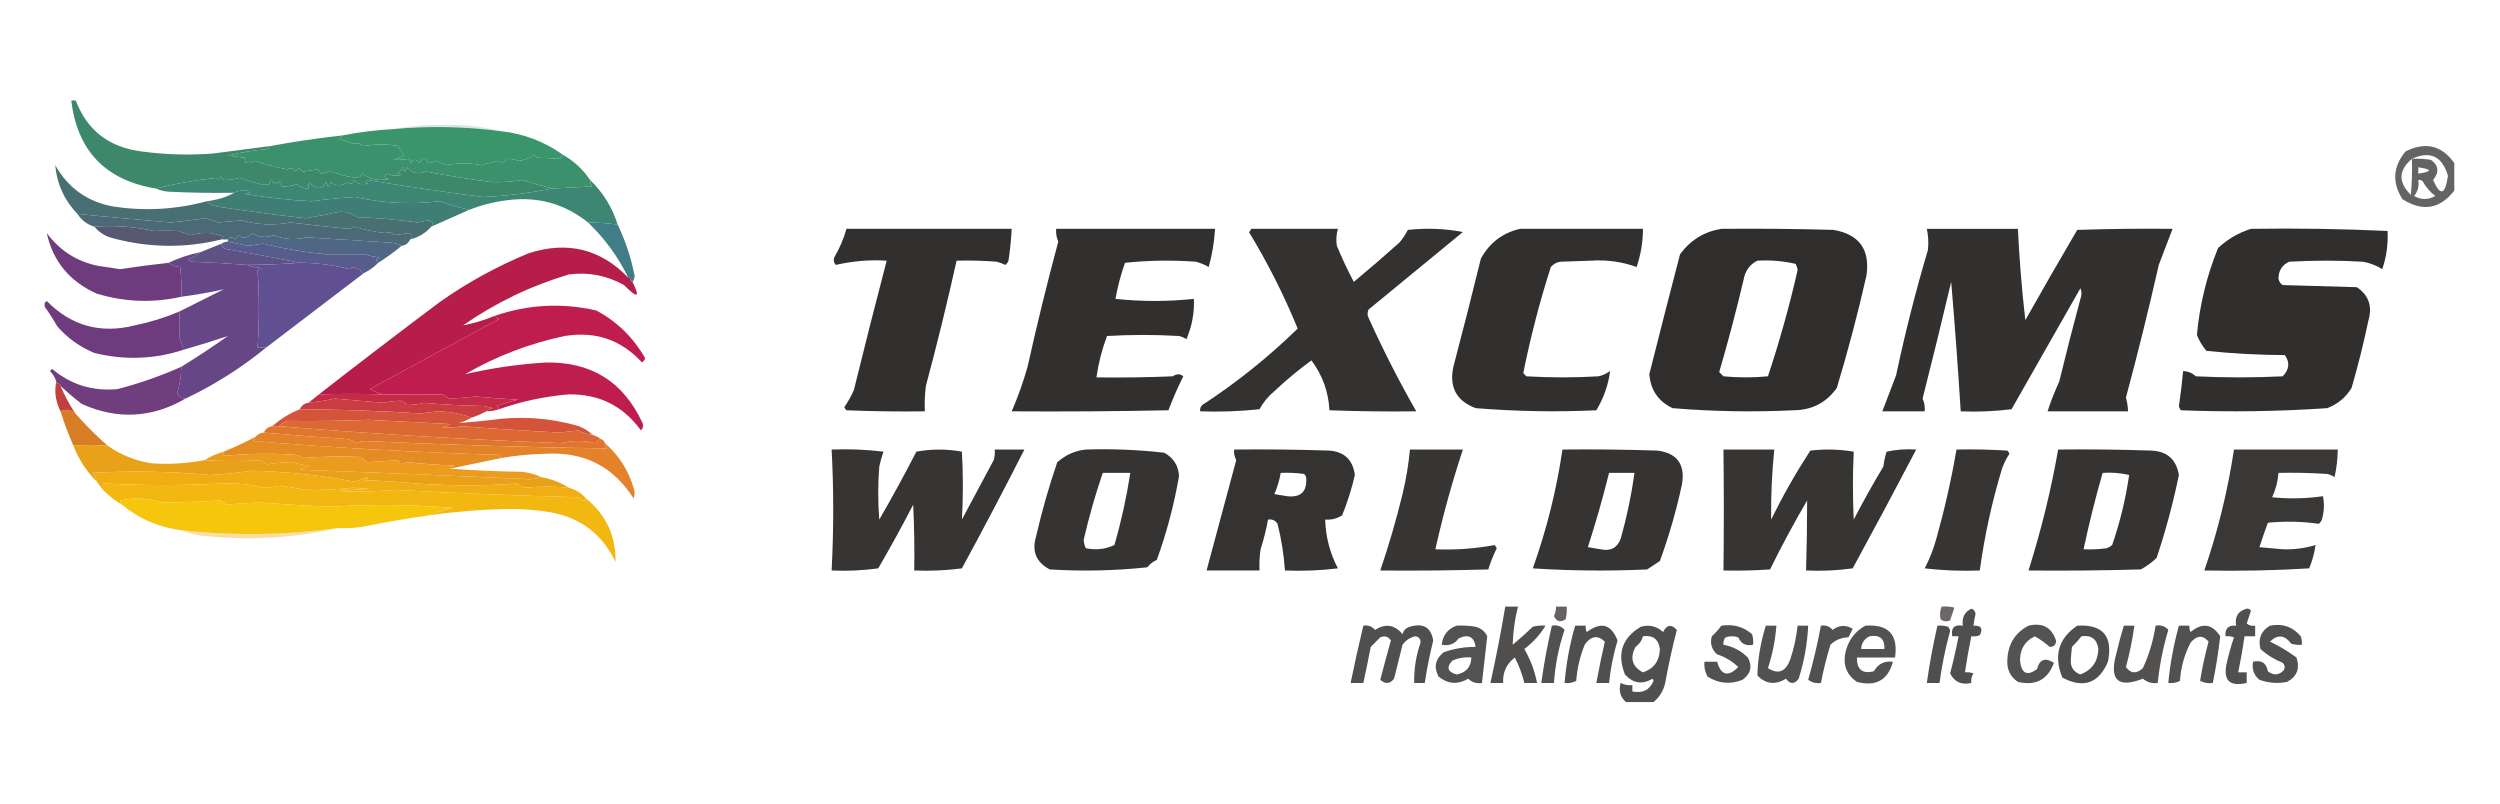<svg width="224" height="72" viewBox="0 0 224 72" fill="none" xmlns="http://www.w3.org/2000/svg">
<g clip-path="url(#clip0_971_513)">
<path opacity="0.188" fill-rule="evenodd" clip-rule="evenodd" d="M44.903 11.757C41.684 11.331 38.458 11.268 35.223 11.567C36.669 11.297 38.156 11.17 39.684 11.187C41.477 11.138 43.216 11.328 44.903 11.757Z" fill="#417972"/>
<path opacity="0.999" fill-rule="evenodd" clip-rule="evenodd" d="M6.373 8.905C6.499 8.905 6.626 8.905 6.752 8.905C7.752 11.63 9.713 13.182 12.636 13.563C14.778 13.858 16.929 13.921 19.09 13.754C20.798 13.523 22.507 13.301 24.214 13.088C24.135 13.225 24.009 13.32 23.835 13.373C22.674 13.471 21.535 13.661 20.418 13.944C20.924 14.007 21.43 14.07 21.937 14.134C21.76 14.44 21.886 14.598 22.316 14.609C22.495 14.589 22.653 14.525 22.791 14.419C23.753 14.723 24.734 14.976 25.733 15.18C26.01 14.995 26.263 15.058 26.492 15.37C26.623 15.27 26.718 15.143 26.777 14.989C26.85 15.166 26.977 15.293 27.156 15.37C27.597 15.311 28.04 15.247 28.485 15.18C28.559 15.356 28.685 15.483 28.865 15.56C29.112 15.472 29.365 15.409 29.624 15.37C30.378 15.655 31.169 15.846 31.997 15.94C32.214 15.88 32.373 15.753 32.471 15.56C33.169 16.08 33.96 16.239 34.844 16.035C34.383 15.949 34.351 15.791 34.749 15.56C35.14 15.767 35.552 15.799 35.982 15.655C35.856 15.591 35.729 15.528 35.603 15.465C35.824 15.37 35.982 15.211 36.077 14.989C36.204 15.496 36.33 15.496 36.457 14.989C36.935 15.529 37.505 15.656 38.165 15.37C40.089 15.738 42.05 16.055 44.049 16.32C44.949 16.346 45.866 16.283 46.801 16.13C47.695 16.407 48.58 16.661 49.459 16.891C47.449 17.302 45.393 17.555 43.29 17.651C39.85 17.214 36.402 16.707 32.946 16.13C32.718 16.196 32.718 16.291 32.946 16.416C32.459 16.59 32.048 16.495 31.712 16.13C31.597 16.507 31.407 16.57 31.142 16.32C30.598 16.686 30.092 16.686 29.624 16.32C29.497 16.827 29.371 16.827 29.244 16.32C28.782 17.019 28.276 17.019 27.726 16.32C27.634 16.501 27.603 16.691 27.631 16.891C27.236 16.896 26.888 16.769 26.587 16.511C26.125 16.661 25.682 16.725 25.258 16.701C25.19 16.122 25.064 16.058 24.879 16.511C24.752 16.257 24.626 16.257 24.499 16.511C24.372 16.003 24.246 16.003 24.119 16.511C23.866 16.511 23.613 16.511 23.36 16.511C22.738 16.348 22.105 16.158 21.462 15.94C21.009 16.057 20.566 16.121 20.134 16.13C19.954 16.053 19.828 15.926 19.754 15.75C19.694 16.092 19.567 16.156 19.374 15.94C17.482 16.142 15.679 16.458 13.965 16.891C9.422 16.142 6.891 13.48 6.373 8.905Z" fill="#3D876B"/>
<path fill-rule="evenodd" clip-rule="evenodd" d="M44.903 11.757C46.929 11.981 48.764 12.678 50.408 13.849C50.353 14.067 50.194 14.194 49.933 14.229C49.359 14.177 48.758 14.145 48.13 14.134C48.035 14.039 47.94 13.944 47.845 13.849C47.459 14.148 47.016 14.338 46.517 14.419C46.158 14.305 45.81 14.242 45.473 14.229C45.222 14.566 44.938 14.629 44.619 14.419C44.112 14.546 43.606 14.672 43.1 14.799C42.07 14.583 41.026 14.583 39.968 14.799C39.673 14.69 39.388 14.563 39.114 14.419C38.849 14.524 38.596 14.587 38.355 14.609C38.102 14.102 37.849 14.102 37.596 14.609C37.256 14.226 37.003 14.226 36.837 14.609C36.773 14.482 36.71 14.356 36.647 14.229C36.216 14.306 35.742 14.337 35.223 14.324C35.522 14.257 35.839 14.13 36.172 13.944C35.99 13.674 35.832 13.389 35.698 13.088C34.779 12.902 33.703 12.902 32.471 13.088C32.22 12.826 31.967 12.762 31.712 12.898C31.247 12.726 30.773 12.567 30.288 12.422C30.462 12.37 30.589 12.274 30.668 12.137C32.172 11.841 33.69 11.65 35.223 11.567C38.458 11.268 41.685 11.331 44.903 11.757Z" fill="#3A956A"/>
<path fill-rule="evenodd" clip-rule="evenodd" d="M30.668 12.137C30.588 12.274 30.462 12.37 30.288 12.422C30.773 12.567 31.247 12.726 31.712 12.898C31.967 12.762 32.22 12.826 32.471 13.088C33.703 12.902 34.779 12.902 35.698 13.088C35.832 13.389 35.99 13.674 36.172 13.944C35.838 14.13 35.522 14.257 35.223 14.324C35.742 14.337 36.216 14.306 36.647 14.229C36.71 14.356 36.773 14.482 36.837 14.609C37.003 14.226 37.256 14.226 37.596 14.609C37.849 14.102 38.102 14.102 38.355 14.609C38.596 14.587 38.849 14.524 39.114 14.419C39.388 14.563 39.672 14.69 39.968 14.799C41.026 14.583 42.07 14.583 43.1 14.799C43.606 14.672 44.112 14.546 44.619 14.419C44.937 14.629 45.222 14.565 45.473 14.229C45.81 14.242 46.158 14.305 46.517 14.419C47.016 14.338 47.459 14.148 47.845 13.849C47.94 13.944 48.035 14.039 48.13 14.134C48.758 14.145 49.359 14.177 49.933 14.229C50.194 14.194 50.352 14.067 50.408 13.849C51.42 14.42 52.242 15.18 52.875 16.13C52.883 16.336 52.946 16.526 53.065 16.701C51.788 16.781 50.586 16.844 49.459 16.891C48.58 16.661 47.695 16.407 46.801 16.13C45.866 16.283 44.949 16.346 44.049 16.32C42.05 16.055 40.089 15.738 38.165 15.37C37.504 15.656 36.935 15.529 36.457 14.989C36.33 15.496 36.204 15.496 36.077 14.989C35.982 15.211 35.824 15.37 35.603 15.465C35.729 15.528 35.856 15.592 35.982 15.655C35.552 15.799 35.14 15.767 34.749 15.56C34.351 15.791 34.383 15.949 34.843 16.035C33.96 16.239 33.169 16.08 32.471 15.56C32.372 15.753 32.214 15.88 31.996 15.94C31.169 15.846 30.378 15.655 29.624 15.37C29.365 15.409 29.111 15.472 28.865 15.56C28.685 15.483 28.559 15.356 28.485 15.18C28.04 15.247 27.597 15.311 27.156 15.37C26.977 15.293 26.85 15.166 26.777 14.989C26.718 15.143 26.623 15.27 26.492 15.37C26.263 15.058 26.01 14.995 25.733 15.18C24.734 14.976 23.753 14.723 22.791 14.419C22.653 14.525 22.495 14.589 22.316 14.609C21.886 14.598 21.759 14.44 21.937 14.134C21.43 14.07 20.924 14.007 20.418 13.944C21.535 13.661 22.674 13.471 23.835 13.373C24.009 13.32 24.135 13.225 24.214 13.088C26.353 12.689 28.504 12.372 30.668 12.137Z" fill="#3A916B"/>
<path opacity="0.718" fill-rule="evenodd" clip-rule="evenodd" d="M219.905 14.609C219.905 15.433 219.905 16.257 219.905 17.081C218.605 18.74 217.054 18.994 215.255 17.842C214.313 16.347 214.408 14.921 215.539 13.563C217.322 12.674 218.776 13.023 219.905 14.609ZM216.109 14.229C217.741 13.487 218.817 13.994 219.336 15.75C219.094 17.475 218.652 17.602 218.007 16.13C218.571 15.432 218.506 14.83 217.817 14.324C217.251 14.229 216.682 14.198 216.109 14.229ZM216.109 14.229C216.141 15.308 216.109 16.386 216.014 17.461C214.864 16.333 214.894 15.256 216.109 14.229ZM216.678 14.989C217.944 15.18 217.944 15.37 216.678 15.56C216.678 15.37 216.678 15.18 216.678 14.989ZM216.678 16.13C216.819 16.105 216.946 16.137 217.058 16.225C217.352 16.755 217.732 17.199 218.197 17.556C217.576 17.922 216.944 17.922 216.299 17.556C216.638 17.156 216.766 16.681 216.678 16.13Z" fill="#292626"/>
<path opacity="0.998" fill-rule="evenodd" clip-rule="evenodd" d="M49.459 16.891C50.586 16.844 51.788 16.781 53.065 16.701C52.946 16.526 52.883 16.336 52.875 16.13C54.032 17.243 54.855 18.574 55.343 20.123C54.452 20.001 53.566 19.938 52.685 19.933C50.583 18.249 48.179 17.584 45.473 17.937C44.292 18.08 43.153 18.366 42.056 18.792C41.209 18.623 40.323 18.369 39.399 18.032C36.863 18.342 34.332 18.215 31.807 17.651C30.61 17.722 29.313 17.849 27.916 18.032C25.901 17.93 23.908 17.708 21.937 17.366C22.645 17.181 22.582 17.086 21.747 17.081C21.454 17.083 21.201 17.146 20.988 17.271C19.025 17.303 17.064 17.271 15.104 17.176C14.685 17.14 14.305 17.045 13.965 16.891C15.679 16.459 17.482 16.142 19.374 15.94C19.567 16.156 19.694 16.092 19.754 15.75C19.828 15.927 19.954 16.053 20.134 16.13C20.566 16.121 21.009 16.057 21.462 15.94C22.105 16.158 22.738 16.348 23.36 16.511C23.613 16.511 23.866 16.511 24.119 16.511C24.246 16.003 24.372 16.003 24.499 16.511C24.626 16.257 24.752 16.257 24.879 16.511C25.064 16.058 25.19 16.122 25.258 16.701C25.682 16.725 26.125 16.661 26.587 16.511C26.888 16.769 27.236 16.896 27.631 16.891C27.603 16.691 27.634 16.501 27.726 16.32C28.276 17.019 28.782 17.019 29.244 16.32C29.371 16.828 29.497 16.828 29.624 16.32C30.092 16.686 30.598 16.686 31.142 16.32C31.407 16.57 31.597 16.507 31.712 16.13C32.048 16.495 32.459 16.59 32.946 16.416C32.718 16.291 32.718 16.196 32.946 16.13C36.402 16.707 39.85 17.214 43.29 17.651C45.393 17.555 47.449 17.302 49.459 16.891Z" fill="#3C8673"/>
<path fill-rule="evenodd" clip-rule="evenodd" d="M20.988 17.271C21.201 17.146 21.454 17.083 21.747 17.081C22.582 17.086 22.645 17.181 21.937 17.366C23.908 17.708 25.901 17.93 27.916 18.032C29.313 17.849 30.61 17.722 31.807 17.651C34.332 18.215 36.863 18.342 39.399 18.032C40.323 18.369 41.209 18.623 42.056 18.792C40.923 19.296 39.784 19.803 38.64 20.313C38.86 20.038 38.765 19.848 38.355 19.743C38.039 19.806 37.722 19.87 37.406 19.933C35.621 19.684 33.818 19.526 31.997 19.458C31.522 19.109 30.984 18.951 30.383 18.982C29.368 19.207 28.356 19.398 27.346 19.553C24.719 19.258 22.094 18.91 19.469 18.507C19.091 18.436 18.775 18.277 18.52 18.032C19.511 17.902 20.334 17.648 20.988 17.271Z" fill="#3F7E75"/>
<path opacity="0.997" fill-rule="evenodd" clip-rule="evenodd" d="M18.52 18.032C18.775 18.278 19.091 18.436 19.469 18.507C22.094 18.91 24.719 19.259 27.346 19.553C28.356 19.398 29.368 19.208 30.383 18.982C30.984 18.951 31.521 19.109 31.996 19.458C33.818 19.526 35.621 19.684 37.406 19.933C37.722 19.87 38.038 19.806 38.355 19.743C38.765 19.848 38.859 20.038 38.64 20.313C38.135 20.884 37.502 21.265 36.742 21.454C37.006 21.236 36.975 21.046 36.647 20.884C36.204 20.947 35.761 21.011 35.318 21.074C35.067 20.811 34.814 20.748 34.559 20.884C33.591 20.784 32.642 20.594 31.712 20.313C31.574 20.42 31.416 20.483 31.237 20.503C29.491 20.337 27.751 20.147 26.017 19.933C24.537 20.214 23.081 20.151 21.652 19.743C20.956 19.806 20.26 19.87 19.564 19.933C19.161 19.795 18.75 19.668 18.33 19.553C17.326 19.713 16.314 19.84 15.293 19.933C12.506 19.695 9.722 19.442 6.942 19.173C5.766 17.956 5.101 16.498 4.949 14.799C6.107 16.853 7.847 18.089 10.169 18.507C12.989 18.931 15.772 18.773 18.52 18.032Z" fill="#487072"/>
<path fill-rule="evenodd" clip-rule="evenodd" d="M6.942 19.172C9.722 19.442 12.506 19.695 15.293 19.933C16.314 19.84 17.326 19.713 18.33 19.553C18.75 19.668 19.161 19.795 19.564 19.933C20.26 19.87 20.956 19.806 21.652 19.743C23.081 20.151 24.536 20.214 26.017 19.933C27.751 20.147 29.491 20.337 31.237 20.503C31.416 20.483 31.574 20.419 31.712 20.313C32.642 20.594 33.591 20.784 34.559 20.884C34.814 20.748 35.067 20.811 35.318 21.074C35.761 21.011 36.204 20.947 36.647 20.884C36.975 21.046 37.006 21.236 36.742 21.454C36.597 21.789 36.344 21.979 35.982 22.025C35.707 21.872 35.391 21.777 35.033 21.739C32.502 21.585 29.971 21.426 27.441 21.264C26.453 21.522 25.472 21.459 24.499 21.074C23.835 21.334 23.202 21.27 22.601 20.884C22.172 21.366 21.761 21.429 21.367 21.074C21.236 21.174 21.141 21.3 21.082 21.454C20.837 21.209 20.616 21.209 20.418 21.454C20.228 21.454 20.039 21.454 19.849 21.454C19.87 21.337 19.933 21.242 20.039 21.169C19.631 21.059 19.22 20.964 18.805 20.884C18.207 20.841 17.638 20.904 17.097 21.074C16.717 20.947 16.337 20.82 15.958 20.694C15.24 20.669 14.513 20.669 13.775 20.694C12.005 20.299 10.233 20.172 8.46 20.313C7.817 20.118 7.311 19.737 6.942 19.172Z" fill="#4C6978"/>
<path opacity="0.992" fill-rule="evenodd" clip-rule="evenodd" d="M52.685 19.933C53.566 19.938 54.452 20.001 55.343 20.123C56.032 21.56 56.538 23.081 56.861 24.687C56.857 24.92 56.794 25.11 56.671 25.257C56.545 25.257 56.481 25.194 56.481 25.067C56.481 24.94 56.418 24.877 56.292 24.877C55.393 23.023 54.191 21.375 52.685 19.933Z" fill="#407C85"/>
<path fill-rule="evenodd" clip-rule="evenodd" d="M19.849 21.454C16.623 22.246 13.396 22.214 10.169 21.359C9.47 21.193 8.901 20.845 8.46 20.313C10.233 20.172 12.005 20.299 13.775 20.694C14.513 20.669 15.24 20.669 15.958 20.694C16.337 20.82 16.717 20.947 17.097 21.074C17.638 20.904 18.207 20.841 18.805 20.884C19.22 20.964 19.631 21.059 20.039 21.169C19.933 21.242 19.87 21.337 19.849 21.454Z" fill="#575973"/>
<path opacity="0.964" fill-rule="evenodd" clip-rule="evenodd" d="M75.842 20.503C80.777 20.503 85.712 20.503 90.647 20.503C90.599 21.458 90.504 22.409 90.362 23.356C90.304 23.509 90.209 23.636 90.077 23.736C89.832 23.622 89.579 23.527 89.318 23.451C88.118 23.356 86.915 23.324 85.712 23.356C84.876 27.112 83.958 30.852 82.96 34.574C82.865 35.332 82.833 36.092 82.865 36.856C80.523 36.887 78.182 36.856 75.842 36.761C75.755 36.682 75.692 36.587 75.652 36.475C75.985 35.999 76.269 35.492 76.506 34.954C77.458 31.076 78.439 27.21 79.448 23.356C77.905 23.263 76.386 23.39 74.893 23.736C74.681 23.503 74.65 23.25 74.798 22.975C75.255 22.189 75.603 21.364 75.842 20.503Z" fill="#2A2928"/>
<path opacity="0.963" fill-rule="evenodd" clip-rule="evenodd" d="M94.633 20.503C99.378 20.503 104.123 20.503 108.868 20.503C108.802 21.667 108.612 22.808 108.299 23.926C107.941 23.715 107.561 23.557 107.16 23.451C105.026 23.295 102.906 23.326 100.801 23.546C100.427 24.602 100.142 25.679 99.947 26.778C102.294 27.028 104.635 27.028 106.97 26.778C107.028 28.009 106.807 29.213 106.306 30.391C106.103 30.259 105.882 30.164 105.641 30.106C103.49 29.979 101.339 29.979 99.188 30.106C98.738 31.306 98.422 32.542 98.239 33.813C100.518 33.845 102.795 33.813 105.072 33.718C105.437 33.477 105.753 33.477 106.021 33.718C105.526 34.71 105.083 35.724 104.692 36.761C100.011 36.856 95.329 36.887 90.647 36.856C91.206 35.572 91.68 34.241 92.07 32.863C92.907 29.102 93.824 25.362 94.823 21.644C94.662 21.282 94.598 20.901 94.633 20.503Z" fill="#2A2928"/>
<path opacity="0.954" fill-rule="evenodd" clip-rule="evenodd" d="M112.095 20.503C114.689 20.503 117.283 20.503 119.877 20.503C119.732 21.006 119.7 21.513 119.782 22.025C120.239 23.131 120.746 24.208 121.3 25.257C122.686 24.105 124.046 22.933 125.381 21.739C125.681 21.392 125.935 21.012 126.141 20.599C127.817 20.415 129.462 20.478 131.075 20.789C128.26 23.102 125.444 25.416 122.629 27.729C122.502 27.982 122.502 28.236 122.629 28.489C123.932 31.371 125.355 34.16 126.9 36.856C124.305 36.887 121.711 36.856 119.118 36.761C119.032 35.108 118.494 33.618 117.504 32.292C116.342 33.139 115.235 34.059 114.183 35.049C113.632 35.505 113.189 36.044 112.854 36.666C111.087 36.855 109.315 36.919 107.539 36.856C107.498 36.632 107.561 36.442 107.729 36.285C110.809 34.275 113.657 31.994 116.271 29.44C115.037 26.429 113.581 23.545 111.905 20.789C112.011 20.716 112.074 20.621 112.095 20.503Z" fill="#2A2928"/>
<path opacity="0.962" fill-rule="evenodd" clip-rule="evenodd" d="M136.2 20.503C139.87 20.503 143.54 20.503 147.209 20.503C147.205 21.684 147.015 22.825 146.64 23.926C145.327 23.451 143.967 23.26 142.559 23.356C141.642 23.387 140.724 23.419 139.807 23.451C139.46 23.503 139.175 23.661 138.953 23.926C137.949 27.063 137.126 30.232 136.485 33.433C136.58 33.528 136.675 33.623 136.77 33.718C138.921 33.845 141.072 33.845 143.223 33.718C143.606 33.633 143.954 33.474 144.267 33.243C144.107 34.487 143.696 35.659 143.033 36.761C139.422 36.927 135.815 36.863 132.214 36.57C130.496 35.922 129.831 34.686 130.222 32.863C131.074 29.637 131.896 26.405 132.689 23.166C133.47 21.746 134.64 20.859 136.2 20.503Z" fill="#2A2928"/>
<path opacity="0.969" fill-rule="evenodd" clip-rule="evenodd" d="M154.232 20.504C157.586 20.472 160.939 20.504 164.292 20.599C166.591 21.002 167.572 22.364 167.234 24.687C166.468 28.079 165.582 31.438 164.576 34.764C163.629 36.09 162.332 36.755 160.685 36.761C157.073 36.933 153.466 36.87 149.866 36.571C148.588 35.965 147.892 34.951 147.779 33.528C148.681 29.943 149.599 26.362 150.531 22.785C151.468 21.509 152.702 20.749 154.232 20.504ZM157.459 23.356C158.615 23.287 159.754 23.382 160.875 23.641C160.986 23.811 161.049 24.001 161.065 24.211C160.33 27.433 159.444 30.602 158.408 33.718C157.079 33.845 155.75 33.845 154.422 33.718C154.295 33.592 154.169 33.465 154.042 33.338C154.84 30.605 155.568 27.848 156.225 25.067C156.369 24.259 156.781 23.688 157.459 23.356Z" fill="#2A2928"/>
<path opacity="0.96" fill-rule="evenodd" clip-rule="evenodd" d="M172.643 20.504C175.364 20.504 178.084 20.504 180.805 20.504C180.934 23.236 181.156 25.962 181.469 28.68C182.993 25.977 184.543 23.283 186.119 20.599C188.966 20.504 191.813 20.472 194.661 20.504C194.253 21.575 193.843 22.652 193.427 23.736C192.524 27.716 191.544 31.678 190.485 35.62C190.595 36.026 190.658 36.438 190.675 36.856C188.271 36.856 185.866 36.856 183.462 36.856C183.754 35.953 184.102 35.066 184.506 34.194C185.109 31.715 185.742 29.243 186.404 26.778C186.531 26.461 186.531 26.144 186.404 25.828C184.345 29.446 182.289 33.059 180.235 36.666C178.722 36.855 177.204 36.919 175.68 36.856C175.439 32.987 175.154 29.121 174.826 25.257C174.002 28.751 173.147 32.237 172.264 35.715C172.425 36.078 172.488 36.458 172.453 36.856C171.188 36.856 169.923 36.856 168.657 36.856C169.065 35.784 169.476 34.707 169.891 33.623C170.691 29.849 171.64 26.109 172.738 22.405C172.812 21.768 172.78 21.134 172.643 20.504Z" fill="#2A2928"/>
<path opacity="0.967" fill-rule="evenodd" clip-rule="evenodd" d="M201.684 20.504C205.78 20.441 209.861 20.505 213.926 20.694C213.985 21.864 213.827 23.005 213.452 24.116C212.922 23.788 212.353 23.566 211.743 23.451C209.528 23.324 207.315 23.324 205.1 23.451C204.472 23.749 204.155 24.256 204.151 24.972C204.199 25.224 204.326 25.414 204.531 25.542C206.746 25.606 208.959 25.669 211.174 25.732C212.227 26.442 212.575 27.424 212.218 28.68C211.789 30.727 211.284 32.755 210.699 34.764C210.179 35.612 209.452 36.214 208.517 36.571C204.157 36.868 199.791 36.932 195.42 36.761C195.321 36.654 195.257 36.527 195.23 36.38C195.386 35.338 195.511 34.292 195.61 33.243C196.043 33.264 196.422 33.422 196.749 33.718C199.343 33.845 201.936 33.845 204.531 33.718C205.127 33.096 205.189 32.462 204.721 31.817C202.367 31.805 200.025 31.679 197.698 31.437C197.331 31.007 197.047 30.532 196.844 30.011C197.087 27.326 197.719 24.727 198.742 22.215C199.615 21.415 200.596 20.844 201.684 20.504Z" fill="#2A2928"/>
<path fill-rule="evenodd" clip-rule="evenodd" d="M35.982 22.025C35.327 22.576 34.631 23.083 33.895 23.546C33.619 23.294 33.682 23.135 34.084 23.07C33.592 23.027 33.117 22.932 32.661 22.785C31.556 22.793 30.386 22.793 29.149 22.785C27.291 22.6 25.425 22.283 23.55 21.834C23.107 21.898 22.664 21.961 22.221 22.025C21.601 21.904 21 21.778 20.418 21.644C20.418 21.581 20.418 21.518 20.418 21.454C20.616 21.209 20.837 21.209 21.082 21.454C21.141 21.301 21.236 21.174 21.367 21.074C21.761 21.429 22.172 21.366 22.601 20.884C23.202 21.27 23.835 21.334 24.499 21.074C25.472 21.459 26.453 21.522 27.441 21.264C29.972 21.426 32.502 21.585 35.033 21.739C35.391 21.777 35.707 21.872 35.982 22.025Z" fill="#4F6685"/>
<path fill-rule="evenodd" clip-rule="evenodd" d="M19.849 21.834C19.864 22.072 19.99 22.231 20.229 22.31C22.488 22.695 24.702 23.107 26.872 23.546C25.284 23.665 23.702 23.729 22.127 23.736C20.532 23.61 18.887 23.514 17.192 23.451C17.065 23.387 16.939 23.324 16.812 23.261C17.235 23.082 17.614 22.86 17.951 22.595C18.57 22.35 19.202 22.096 19.849 21.834Z" fill="#5E5284"/>
<path opacity="0.993" fill-rule="evenodd" clip-rule="evenodd" d="M56.292 24.877C56.419 24.877 56.482 24.94 56.482 25.067C56.482 25.194 56.545 25.257 56.672 25.257C57.388 26.682 57.135 26.777 55.912 25.542C54.37 24.68 52.725 24.363 50.977 24.591C47.563 25.604 44.4 27.125 41.487 29.155C42.454 28.97 43.403 28.684 44.334 28.299C44.413 28.437 44.54 28.532 44.714 28.584C40.854 30.676 36.995 32.768 33.135 34.859C33.515 35.053 33.895 35.211 34.274 35.334C32.297 35.281 30.399 35.281 28.58 35.334C32.151 32.551 35.758 29.794 39.399 27.063C41.886 25.31 44.543 23.853 47.371 22.69C50.837 21.576 53.81 22.304 56.292 24.877Z" fill="#B61E49"/>
<path fill-rule="evenodd" clip-rule="evenodd" d="M20.418 21.644C21 21.778 21.601 21.904 22.221 22.025C22.664 21.961 23.107 21.898 23.55 21.835C25.425 22.283 27.292 22.6 29.149 22.785C30.386 22.793 31.556 22.793 32.661 22.785C33.117 22.933 33.592 23.028 34.084 23.07C33.682 23.136 33.619 23.294 33.895 23.546C33.505 23.936 33.062 24.253 32.566 24.497C32.311 24.189 31.963 23.998 31.522 23.926C31.459 23.989 31.395 24.053 31.332 24.116C29.839 23.735 28.352 23.544 26.872 23.546C24.702 23.107 22.488 22.695 20.229 22.31C19.99 22.231 19.864 22.072 19.849 21.835C20.018 21.719 20.208 21.655 20.418 21.644Z" fill="#565D8D"/>
<path opacity="0.997" fill-rule="evenodd" clip-rule="evenodd" d="M15.104 23.546C15.471 23.789 15.819 23.916 16.148 23.926C16.242 24.811 16.274 25.698 16.242 26.588C13.686 27.163 11.155 27.068 8.65 26.303C6.229 25.214 4.742 23.407 4.19 20.884C5.369 22.471 6.919 23.454 8.84 23.831C9.474 23.917 10.107 24.012 10.738 24.116C12.192 23.901 13.648 23.711 15.104 23.546Z" fill="#6E3C7D"/>
<path fill-rule="evenodd" clip-rule="evenodd" d="M17.951 22.595C17.614 22.86 17.235 23.082 16.812 23.261C16.939 23.324 17.065 23.387 17.192 23.451C18.887 23.515 20.532 23.61 22.127 23.736C22.531 23.891 22.974 23.986 23.455 24.021C23.329 24.084 23.202 24.148 23.076 24.211C23.24 26.448 23.24 28.762 23.076 31.151C23.329 31.151 23.582 31.151 23.835 31.151C21.625 32.957 19.22 34.478 16.622 35.715C16.269 35.722 16.016 35.564 15.863 35.239C16.104 34.541 16.23 33.749 16.243 32.863C17.655 31.995 19.047 31.076 20.418 30.106C19.119 30.543 17.79 30.955 16.432 31.342C16.362 30.973 16.236 30.624 16.053 30.296C16.122 29.5 16.122 28.708 16.053 27.919C17.362 27.263 18.691 26.598 20.039 25.923C18.796 26.198 17.531 26.42 16.243 26.588C16.274 25.698 16.242 24.811 16.148 23.926C15.819 23.916 15.471 23.789 15.104 23.546C15.999 23.12 16.948 22.803 17.951 22.595Z" fill="#674688"/>
<path opacity="0.995" fill-rule="evenodd" clip-rule="evenodd" d="M26.872 23.546C28.352 23.544 29.839 23.735 31.332 24.116C31.395 24.053 31.459 23.989 31.522 23.926C31.963 23.998 32.311 24.189 32.566 24.497C29.655 26.715 26.745 28.933 23.835 31.151C23.582 31.151 23.328 31.151 23.076 31.151C23.24 28.762 23.24 26.448 23.076 24.211C23.202 24.148 23.328 24.084 23.455 24.021C22.974 23.986 22.531 23.891 22.127 23.736C23.702 23.729 25.284 23.665 26.872 23.546Z" fill="#615091"/>
<path opacity="0.998" fill-rule="evenodd" clip-rule="evenodd" d="M16.053 27.919C16.122 28.708 16.122 29.5 16.053 30.296C16.236 30.624 16.362 30.973 16.432 31.342C13.823 32.194 11.166 32.289 8.46 31.627C7.155 31.086 6.048 30.294 5.139 29.25C4.754 28.583 4.342 27.949 3.905 27.349C3.905 27.285 3.905 27.222 3.905 27.159C4.022 27.137 4.117 27.074 4.19 26.968C6.379 29.198 9.004 29.927 12.067 29.155C13.442 28.874 14.771 28.462 16.053 27.919Z" fill="#6E3C7E"/>
<path fill-rule="evenodd" clip-rule="evenodd" d="M44.714 36.666C44.692 36.548 44.629 36.453 44.524 36.38C45.145 36.152 45.778 35.962 46.422 35.81C45.154 35.746 43.888 35.651 42.626 35.525C41.763 35.627 40.972 35.69 40.253 35.715C40.063 35.588 39.873 35.461 39.684 35.334C37.925 35.361 36.122 35.361 34.274 35.334C33.895 35.211 33.515 35.053 33.135 34.859C36.995 32.768 40.854 30.676 44.714 28.584C44.54 28.532 44.413 28.437 44.334 28.299C47.326 27.275 50.363 27.116 53.445 27.824C55.306 28.833 56.761 30.259 57.81 32.102C57.752 32.256 57.657 32.383 57.525 32.482C55.668 30.447 53.359 29.654 50.597 30.106C47.432 30.773 44.458 31.914 41.677 33.528C44.035 32.98 46.44 32.631 48.889 32.482C52.935 32.4 55.814 34.174 57.525 37.806C57.674 38.081 57.642 38.334 57.431 38.567C55.847 36.38 53.696 35.302 50.977 35.334C48.823 35.512 46.736 35.956 44.714 36.666Z" fill="#C01D4F"/>
<path opacity="0.981" fill-rule="evenodd" clip-rule="evenodd" d="M16.243 32.863C16.23 33.748 16.104 34.541 15.863 35.239C16.016 35.564 16.269 35.722 16.622 35.715C13.604 37.462 10.504 37.621 7.322 36.19C6.657 35.683 6.025 35.144 5.424 34.574C5.424 34.447 5.36 34.384 5.234 34.384C5.107 34.384 5.044 34.321 5.044 34.194C4.94 33.834 4.75 33.517 4.475 33.243C4.538 33.18 4.601 33.116 4.664 33.053C6.376 34.48 8.337 35.082 10.548 34.859C12.516 34.347 14.414 33.681 16.243 32.863Z" fill="#6E3A7B"/>
<path fill-rule="evenodd" clip-rule="evenodd" d="M34.274 35.334C36.122 35.361 37.925 35.361 39.684 35.334C39.873 35.461 40.063 35.588 40.253 35.715C40.972 35.69 41.763 35.627 42.626 35.525C43.888 35.651 45.154 35.746 46.422 35.81C45.778 35.962 45.145 36.152 44.524 36.38C44.629 36.453 44.692 36.548 44.714 36.666C44.346 36.789 43.967 36.852 43.575 36.856C43.719 36.71 43.909 36.614 44.144 36.57C43.891 36.507 43.638 36.444 43.385 36.38C41.567 36.346 39.764 36.251 37.975 36.095C37.447 36.228 36.941 36.292 36.457 36.285C36.317 36.081 36.127 35.954 35.888 35.905C35.364 35.917 34.858 35.981 34.369 36.095C32.914 35.968 31.459 35.842 30.003 35.715C29.224 35.876 28.433 36.002 27.631 36.095C27.942 35.847 28.259 35.594 28.58 35.334C30.399 35.281 32.297 35.281 34.274 35.334Z" fill="#C42B47"/>
<path fill-rule="evenodd" clip-rule="evenodd" d="M5.044 34.194C5.044 34.321 5.107 34.384 5.234 34.384C5.36 34.384 5.424 34.447 5.424 34.574C5.784 35.442 6.227 36.266 6.752 37.046C6.336 36.693 5.893 36.63 5.424 36.856C4.98 35.98 4.854 35.093 5.044 34.194Z" fill="#C1403E"/>
<path opacity="0.996" fill-rule="evenodd" clip-rule="evenodd" d="M43.575 36.856C43.147 37.083 42.704 37.273 42.246 37.426C41.316 37.069 40.304 36.878 39.209 36.856C38.703 36.919 38.197 36.983 37.691 37.046C34.088 36.816 30.482 36.689 26.872 36.666C27.016 36.331 27.269 36.14 27.631 36.095C28.433 36.002 29.224 35.876 30.003 35.715C31.459 35.842 32.914 35.968 34.369 36.095C34.858 35.981 35.364 35.917 35.887 35.905C36.127 35.954 36.317 36.081 36.457 36.285C36.94 36.292 37.447 36.228 37.975 36.095C39.764 36.251 41.567 36.346 43.385 36.38C43.638 36.444 43.891 36.507 44.144 36.57C43.909 36.614 43.719 36.71 43.575 36.856Z" fill="#CA3C41"/>
<path fill-rule="evenodd" clip-rule="evenodd" d="M26.872 36.666C30.482 36.689 34.089 36.816 37.691 37.046C38.197 36.982 38.703 36.919 39.209 36.856C40.304 36.878 41.317 37.069 42.246 37.426C41.893 37.634 41.514 37.792 41.107 37.901C42.367 37.812 43.633 37.685 44.903 37.521C47.152 37.313 49.366 37.503 51.547 38.092C52.141 38.255 52.648 38.54 53.065 38.947C52.623 38.916 52.212 38.789 51.831 38.567C51.262 38.63 50.693 38.694 50.123 38.757C47.221 38.609 44.311 38.419 41.392 38.187C40.789 38.295 40.188 38.327 39.589 38.282C39.862 38.24 40.115 38.145 40.348 37.996C37.911 37.861 35.475 37.734 33.041 37.616C30.686 37.711 28.25 37.743 25.733 37.711C25.436 37.827 25.183 37.985 24.974 38.187C24.784 38.187 24.594 38.187 24.404 38.187C25.13 37.537 25.953 37.03 26.872 36.666Z" fill="#D3543A"/>
<path fill-rule="evenodd" clip-rule="evenodd" d="M53.065 38.947C53.349 39.04 53.602 39.167 53.824 39.328C53.642 39.414 53.484 39.54 53.35 39.708C52.337 39.454 51.325 39.454 50.313 39.708C41.854 39.386 33.407 38.879 24.974 38.187C25.182 37.986 25.436 37.827 25.733 37.711C28.25 37.743 30.686 37.711 33.04 37.616C35.475 37.734 37.911 37.861 40.348 37.996C40.115 38.145 39.862 38.24 39.589 38.282C40.188 38.327 40.789 38.296 41.392 38.187C44.311 38.419 47.221 38.609 50.123 38.757C50.692 38.694 51.262 38.63 51.831 38.567C52.212 38.789 52.623 38.916 53.065 38.947Z" fill="#DC6833"/>
<path fill-rule="evenodd" clip-rule="evenodd" d="M6.752 37.046C7.638 38.06 8.587 39.011 9.599 39.898C8.558 39.864 7.546 39.864 6.562 39.898C6.127 38.923 5.748 37.909 5.424 36.856C5.893 36.63 6.336 36.693 6.752 37.046Z" fill="#D77D26"/>
<path fill-rule="evenodd" clip-rule="evenodd" d="M24.404 38.187C24.594 38.187 24.784 38.187 24.974 38.187C33.407 38.879 41.854 39.386 50.313 39.708C51.325 39.454 52.337 39.454 53.35 39.708C53.484 39.54 53.642 39.414 53.824 39.328C54.014 39.391 54.141 39.518 54.204 39.708C54.188 39.897 54.251 40.056 54.394 40.183C47.181 40.073 39.969 39.852 32.756 39.518C32.452 39.527 32.167 39.591 31.902 39.708C31.645 39.479 31.329 39.352 30.953 39.328C28.485 39.17 26.049 38.98 23.645 38.757C23.79 38.422 24.043 38.232 24.404 38.187Z" fill="#DF762D"/>
<path opacity="0.99" fill-rule="evenodd" clip-rule="evenodd" d="M22.886 39.137C22.828 39.261 22.765 39.388 22.696 39.518C30.02 40.126 37.359 40.538 44.714 40.754C44.819 40.826 44.882 40.921 44.903 41.039C43.386 41.355 41.867 41.672 40.348 41.989C40.427 41.852 40.554 41.757 40.728 41.704C39.352 41.669 37.992 41.574 36.647 41.419C36.406 41.441 36.153 41.504 35.888 41.609C35.824 41.482 35.761 41.356 35.698 41.229C34.749 41.292 33.8 41.356 32.851 41.419C32.693 41.261 32.534 41.102 32.376 40.944C30.425 40.871 28.685 40.903 27.157 41.039C26.954 40.907 26.732 40.812 26.492 40.754C24.358 40.598 22.239 40.629 20.134 40.849C20.046 40.736 20.014 40.609 20.039 40.468C21.003 40.08 21.952 39.637 22.886 39.137Z" fill="#E48B22"/>
<path opacity="0.996" fill-rule="evenodd" clip-rule="evenodd" d="M23.645 38.757C26.049 38.98 28.485 39.17 30.953 39.327C31.329 39.352 31.645 39.479 31.902 39.708C32.167 39.591 32.452 39.527 32.756 39.518C39.969 39.852 47.181 40.073 54.394 40.183C54.251 40.056 54.188 39.897 54.204 39.708C55.437 40.781 56.291 42.111 56.766 43.701C56.893 44.018 56.893 44.334 56.766 44.651C54.939 41.787 52.313 40.456 48.889 40.658C47.549 40.682 46.221 40.808 44.903 41.039C44.882 40.921 44.819 40.826 44.714 40.754C37.36 40.538 30.02 40.126 22.696 39.518C22.765 39.388 22.828 39.261 22.886 39.137C23.078 38.914 23.331 38.787 23.645 38.757Z" fill="#E38228"/>
<path opacity="0.94" fill-rule="evenodd" clip-rule="evenodd" d="M74.513 40.278C76.079 40.218 77.63 40.282 79.163 40.468C79.014 40.873 78.887 41.317 78.784 41.799C78.657 43.384 78.657 44.968 78.784 46.553C79.942 44.549 81.049 42.521 82.106 40.468C83.477 40.219 84.837 40.219 86.186 40.468C86.303 42.511 86.303 44.54 86.186 46.553C87.132 44.784 88.082 43.01 89.033 41.229C89.127 40.918 89.159 40.601 89.128 40.278C90.014 40.278 90.9 40.278 91.786 40.278C89.982 43.827 88.115 47.377 86.186 50.926C84.779 51.113 83.356 51.176 81.916 51.116C81.947 49.15 81.916 47.186 81.821 45.222C80.828 47.14 79.784 49.041 78.689 50.926C77.303 51.116 75.911 51.179 74.513 51.116C74.704 47.454 74.704 43.841 74.513 40.278Z" fill="#2A2928"/>
<path opacity="0.945" fill-rule="evenodd" clip-rule="evenodd" d="M97.29 40.278C99.641 40.203 101.982 40.298 104.313 40.563C105.138 41.011 105.581 41.708 105.642 42.655C105.199 45.221 104.535 47.725 103.649 50.166C103.312 50.318 103.028 50.54 102.794 50.831C99.897 51.139 96.987 51.202 94.063 51.021C92.847 50.389 92.436 49.407 92.83 48.074C93.348 45.819 93.981 43.601 94.728 41.419C95.475 40.759 96.329 40.379 97.29 40.278ZM98.808 42.37C99.631 42.37 100.454 42.37 101.276 42.37C100.94 44.553 100.465 46.708 99.852 48.834C99.042 49.214 98.188 49.309 97.29 49.12C97.175 48.886 97.111 48.632 97.1 48.359C97.569 46.323 98.138 44.327 98.808 42.37Z" fill="#2A2928"/>
<path opacity="0.946" fill-rule="evenodd" clip-rule="evenodd" d="M110.576 40.278C113.424 40.246 116.271 40.278 119.118 40.373C120.461 40.483 121.22 41.212 121.395 42.56C121.11 43.806 120.73 45.01 120.257 46.172C119.793 46.468 119.287 46.595 118.738 46.553C118.782 48.108 119.162 49.565 119.877 50.926C118.3 51.116 116.719 51.179 115.132 51.116C115.034 49.703 114.813 48.309 114.467 46.933C114.268 46.627 113.984 46.501 113.613 46.553C113.451 47.452 113.23 48.34 112.949 49.215C112.854 49.846 112.823 50.479 112.854 51.116C111.272 51.116 109.691 51.116 108.109 51.116C108.992 47.83 109.878 44.534 110.766 41.229C110.613 40.93 110.549 40.613 110.576 40.278ZM114.752 42.37C115.451 42.338 116.147 42.37 116.84 42.465C116.927 42.544 116.99 42.639 117.03 42.75C117.143 44.031 116.574 44.601 115.322 44.461C114.942 44.398 114.562 44.334 114.183 44.271C114.45 43.657 114.64 43.024 114.752 42.37Z" fill="#2A2928"/>
<path opacity="0.936" fill-rule="evenodd" clip-rule="evenodd" d="M126.33 40.278C127.912 40.278 129.494 40.278 131.076 40.278C130.108 43.202 129.286 46.181 128.608 49.215C130.399 49.29 132.171 49.163 133.923 48.834C133.986 48.93 134.049 49.025 134.112 49.12C133.804 49.737 133.551 50.371 133.353 51.021C130.127 51.116 126.9 51.148 123.673 51.116C124.438 48.87 125.102 46.589 125.666 44.271C125.99 42.922 126.211 41.591 126.33 40.278Z" fill="#2A2928"/>
<path opacity="0.944" fill-rule="evenodd" clip-rule="evenodd" d="M139.996 40.278C142.844 40.246 145.691 40.278 148.538 40.373C150.255 40.611 150.983 41.594 150.72 43.32C150.217 45.688 149.552 48.002 148.728 50.261C148.348 50.514 147.968 50.768 147.589 51.021C144.17 51.179 140.754 51.148 137.339 50.926C138.576 47.462 139.462 43.913 139.996 40.278ZM144.172 42.37C144.931 42.37 145.691 42.37 146.45 42.37C146.177 44.362 145.766 46.327 145.216 48.264C144.904 49.095 144.303 49.412 143.413 49.215C143.033 49.151 142.654 49.088 142.274 49.025C142.987 46.821 143.619 44.603 144.172 42.37Z" fill="#2A2928"/>
<path opacity="0.94" fill-rule="evenodd" clip-rule="evenodd" d="M154.422 40.278C155.94 40.278 157.459 40.278 158.977 40.278C158.764 42.366 158.669 44.457 158.693 46.553C159.738 44.428 160.908 42.368 162.204 40.373C163.516 40.219 164.813 40.251 166.095 40.468C165.998 42.492 165.998 44.52 166.095 46.553C166.933 44.938 167.818 43.353 168.752 41.799C168.807 41.345 168.902 40.901 169.037 40.468C169.914 40.279 170.8 40.216 171.694 40.278C169.835 43.828 167.937 47.377 166 50.926C164.614 51.116 163.222 51.179 161.824 51.116C161.886 49.023 161.918 46.931 161.919 44.842C160.737 46.862 159.63 48.922 158.598 51.021C157.207 51.116 155.815 51.148 154.422 51.116C154.465 47.463 154.465 43.85 154.422 40.278Z" fill="#2A2928"/>
<path opacity="0.939" fill-rule="evenodd" clip-rule="evenodd" d="M175.3 40.278C176.82 40.247 178.339 40.278 179.856 40.373C179.943 40.452 180.006 40.547 180.046 40.658C179.771 41.071 179.549 41.514 179.381 41.989C178.475 44.985 177.811 48.027 177.388 51.116C175.739 51.179 174.093 51.116 172.453 50.926C172.893 50.083 173.24 49.195 173.497 48.264C174.24 45.624 174.841 42.962 175.3 40.278Z" fill="#2A2928"/>
<path opacity="0.943" fill-rule="evenodd" clip-rule="evenodd" d="M184.411 40.278C187.196 40.246 189.98 40.278 192.763 40.373C194.169 40.428 194.991 41.157 195.23 42.56C194.714 45.069 194.05 47.541 193.237 49.975C192.813 50.394 192.339 50.742 191.814 51.021C188.461 51.116 185.108 51.148 181.754 51.116C182.887 47.53 183.773 43.917 184.411 40.278ZM188.397 42.37C189.207 42.313 189.998 42.377 190.77 42.56C190.464 44.687 189.958 46.779 189.251 48.834C189.109 48.953 188.951 49.049 188.777 49.12C188.084 49.215 187.388 49.246 186.689 49.215C187.177 46.912 187.747 44.63 188.397 42.37Z" fill="#2A2928"/>
<path opacity="0.927" fill-rule="evenodd" clip-rule="evenodd" d="M200.165 40.278C203.265 40.278 206.366 40.278 209.466 40.278C209.45 41.11 209.356 41.934 209.181 42.75C208.978 42.619 208.758 42.524 208.517 42.465C207.063 42.37 205.607 42.338 204.151 42.37C204.094 43.136 203.904 43.865 203.582 44.556C205.11 44.709 206.628 44.677 208.137 44.461C208.277 45.151 208.245 45.849 208.042 46.553C207.983 46.706 207.888 46.833 207.757 46.933C206.248 46.717 204.73 46.686 203.202 46.838C202.934 47.558 202.682 48.287 202.443 49.025C203.139 49.088 203.834 49.151 204.531 49.215C205.542 49.252 206.524 49.125 207.473 48.834C207.376 49.539 207.186 50.237 206.903 50.926C203.787 51.115 200.655 51.178 197.508 51.116C198.719 47.593 199.605 43.98 200.165 40.278Z" fill="#2A2928"/>
<path opacity="0.999" fill-rule="evenodd" clip-rule="evenodd" d="M9.599 39.898C10.797 40.752 12.126 41.291 13.585 41.514C15.179 41.618 16.761 41.523 18.331 41.229C20.109 41.343 21.785 41.343 23.36 41.229C23.55 41.356 23.74 41.482 23.93 41.609C24.713 41.474 25.472 41.411 26.207 41.419C26.664 41.566 27.139 41.661 27.631 41.704C27.378 41.831 27.125 41.958 26.872 42.084C33.59 42.329 40.454 42.614 47.466 42.94C47.831 42.925 48.179 42.861 48.51 42.75C49.414 42.92 50.236 43.237 50.977 43.701C49.586 43.572 48.226 43.572 46.896 43.701C46.707 43.574 46.517 43.447 46.327 43.32C43.558 43.545 40.553 43.545 37.311 43.32C35.798 43.174 34.28 43.078 32.756 43.035C32.983 42.911 32.983 42.816 32.756 42.75C32.412 42.986 32.032 43.112 31.617 43.13C28.616 42.562 25.579 42.245 22.506 42.18C21.279 42.368 20.045 42.495 18.805 42.56C15.296 42.232 11.785 42.169 8.271 42.37C8.485 42.583 8.612 42.837 8.65 43.13C7.731 42.207 7.035 41.129 6.562 39.898C7.546 39.864 8.558 39.864 9.599 39.898Z" fill="#E9A119"/>
<path fill-rule="evenodd" clip-rule="evenodd" d="M20.039 40.468C20.014 40.609 20.045 40.736 20.134 40.849C22.238 40.629 24.358 40.598 26.492 40.754C26.732 40.812 26.954 40.907 27.156 41.039C28.685 40.903 30.425 40.871 32.376 40.944C32.534 41.102 32.692 41.261 32.85 41.419C33.8 41.356 34.749 41.292 35.698 41.229C35.761 41.356 35.824 41.482 35.887 41.609C36.153 41.504 36.406 41.441 36.647 41.419C37.992 41.574 39.352 41.669 40.727 41.704C40.554 41.757 40.427 41.852 40.348 41.989C42.466 42.148 44.617 42.242 46.801 42.275C47.417 42.352 47.986 42.51 48.51 42.75C48.179 42.861 47.831 42.925 47.466 42.94C40.454 42.614 33.589 42.329 26.872 42.084C27.125 41.958 27.378 41.831 27.631 41.704C27.138 41.661 26.664 41.566 26.207 41.419C25.472 41.411 24.713 41.474 23.93 41.609C23.74 41.482 23.55 41.356 23.36 41.229C21.785 41.343 20.109 41.343 18.33 41.229C18.853 40.905 19.423 40.651 20.039 40.468Z" fill="#EB9B1D"/>
<path fill-rule="evenodd" clip-rule="evenodd" d="M50.977 43.701C51.585 43.869 52.092 44.186 52.496 44.651C52.278 44.917 52.088 44.885 51.926 44.556C46.418 44.412 40.914 44.191 35.413 43.891C33.759 44.044 32.05 44.076 30.288 43.986C31.237 43.923 32.186 43.859 33.135 43.796C32.629 43.764 32.123 43.732 31.617 43.701C30.048 43.863 28.624 43.927 27.346 43.891C26.65 43.764 25.954 43.637 25.258 43.511C24.738 43.618 24.232 43.681 23.74 43.701C22.502 43.408 21.237 43.281 19.944 43.32C16.37 43.507 12.795 43.507 9.22 43.32C9.22 43.511 9.22 43.701 9.22 43.891C9.032 43.645 8.842 43.391 8.65 43.13C8.612 42.837 8.485 42.583 8.271 42.37C11.785 42.169 15.296 42.232 18.805 42.56C20.045 42.495 21.279 42.368 22.506 42.18C25.579 42.245 28.616 42.562 31.617 43.13C32.032 43.112 32.412 42.986 32.756 42.75C32.983 42.816 32.983 42.911 32.756 43.035C34.28 43.079 35.798 43.174 37.311 43.32C40.553 43.545 43.558 43.545 46.327 43.32C46.517 43.447 46.707 43.574 46.896 43.701C48.226 43.572 49.586 43.572 50.977 43.701Z" fill="#F0AE14"/>
<path fill-rule="evenodd" clip-rule="evenodd" d="M52.496 44.651C54.305 46.122 55.191 48.023 55.153 50.356C53.966 47.858 52.004 46.369 49.269 45.887C48.014 45.687 46.748 45.592 45.473 45.602C43.12 45.651 40.779 45.841 38.45 46.172C39.119 45.926 39.815 45.705 40.538 45.507C36.837 45.201 33.136 45.169 29.434 45.412C27.397 45.304 25.373 45.177 23.36 45.032C22.363 45.05 21.351 45.113 20.323 45.222C20.134 45.095 19.944 44.968 19.754 44.842C18.188 44.939 16.479 45.003 14.629 45.032C13.356 44.636 12.059 44.573 10.738 44.842C10.807 44.971 10.87 45.098 10.928 45.222C10.303 44.849 9.734 44.406 9.22 43.891C9.22 43.701 9.22 43.511 9.22 43.32C12.795 43.507 16.37 43.507 19.944 43.32C21.237 43.281 22.502 43.408 23.74 43.701C24.232 43.681 24.738 43.618 25.258 43.511C25.954 43.637 26.65 43.764 27.346 43.891C28.624 43.927 30.048 43.863 31.617 43.701C32.123 43.732 32.629 43.764 33.135 43.796C32.186 43.859 31.237 43.923 30.288 43.986C32.05 44.076 33.758 44.044 35.413 43.891C40.914 44.191 46.418 44.412 51.926 44.556C52.088 44.885 52.278 44.917 52.496 44.651Z" fill="#F3B712"/>
<path fill-rule="evenodd" clip-rule="evenodd" d="M38.45 46.172C36.442 46.455 34.417 46.804 32.376 47.218C31.683 47.313 30.987 47.345 30.288 47.313C25.612 47.96 20.93 48.024 16.242 47.504C14.236 47.258 12.464 46.498 10.928 45.222C10.87 45.098 10.807 44.971 10.738 44.842C12.059 44.573 13.356 44.636 14.629 45.032C16.479 45.003 18.187 44.939 19.754 44.842C19.944 44.968 20.134 45.095 20.323 45.222C21.351 45.113 22.363 45.05 23.36 45.032C25.373 45.177 27.397 45.304 29.434 45.412C33.136 45.169 36.837 45.201 40.538 45.507C39.815 45.705 39.119 45.926 38.45 46.172Z" fill="#F6C60C"/>
<path opacity="0.396" fill-rule="evenodd" clip-rule="evenodd" d="M30.288 47.313C26.239 48.245 22.127 48.467 17.951 47.979C17.335 47.902 16.766 47.743 16.242 47.504C20.93 48.024 25.612 47.96 30.288 47.313Z" fill="#EEA91A"/>
<path opacity="0.812" fill-rule="evenodd" clip-rule="evenodd" d="M134.872 54.349C135.251 54.349 135.631 54.349 136.01 54.349C135.728 55.478 135.57 56.619 135.536 57.771C136.155 57.255 136.756 56.716 137.339 56.155C137.714 56.061 138.093 56.029 138.478 56.06C137.992 56.865 137.359 57.562 136.58 58.151C137.134 59.105 137.513 60.12 137.719 61.194C137.339 61.194 136.959 61.194 136.58 61.194C136.39 60.403 136.106 59.642 135.726 58.912C134.981 59.482 134.633 60.243 134.682 61.194C134.302 61.194 133.923 61.194 133.543 61.194C134.046 58.923 134.489 56.642 134.872 54.349Z" fill="#292726"/>
<path opacity="0.724" fill-rule="evenodd" clip-rule="evenodd" d="M139.427 54.349C139.744 54.349 140.06 54.349 140.376 54.349C140.407 54.734 140.375 55.114 140.281 55.489C139.811 55.792 139.463 55.697 139.237 55.204C139.36 54.93 139.424 54.645 139.427 54.349Z" fill="#2B2626"/>
<path opacity="0.696" fill-rule="evenodd" clip-rule="evenodd" d="M173.972 54.349C174.357 54.318 174.736 54.349 175.111 54.444C174.984 54.824 174.858 55.204 174.731 55.584C174.425 55.721 174.14 55.69 173.877 55.489C173.784 55.101 173.816 54.72 173.972 54.349Z" fill="#2B2526"/>
<path opacity="0.814" fill-rule="evenodd" clip-rule="evenodd" d="M176.629 54.539C176.847 54.594 176.974 54.752 177.009 55.014C176.925 55.361 176.861 55.71 176.819 56.06C177.514 56.031 177.704 56.317 177.388 56.916C177.143 57.009 176.89 57.04 176.629 57.011C176.409 58.083 176.219 59.16 176.06 60.243C176.32 60.213 176.574 60.245 176.819 60.338C176.652 60.596 176.589 60.881 176.629 61.194C175.753 61.395 175.12 61.109 174.731 60.338C175.02 59.24 175.273 58.131 175.49 57.011C175.301 57.011 175.111 57.011 174.921 57.011C174.794 56.25 175.111 55.933 175.87 56.06C175.768 55.343 176.021 54.836 176.629 54.539Z" fill="#292727"/>
<path opacity="0.806" fill-rule="evenodd" clip-rule="evenodd" d="M201.304 54.539C201.471 54.514 201.596 54.577 201.684 54.729C201.557 55.109 201.431 55.489 201.304 55.87C201.53 56.046 201.782 56.11 202.063 56.06C202.063 56.377 202.063 56.694 202.063 57.011C201.746 57.011 201.431 57.011 201.114 57.011C200.955 58.093 200.765 59.171 200.545 60.243C200.797 60.243 201.052 60.243 201.304 60.243C201.304 60.56 201.304 60.877 201.304 61.194C199.788 61.544 199.186 60.973 199.501 59.482C199.679 58.672 199.901 57.88 200.165 57.106C199.92 57.013 199.666 56.981 199.406 57.011C199.345 56.312 199.662 55.996 200.355 56.06C200.222 55.246 200.539 54.739 201.304 54.539Z" fill="#292726"/>
<path opacity="0.813" fill-rule="evenodd" clip-rule="evenodd" d="M122.155 56.06C122.585 55.992 122.933 56.118 123.199 56.44C124.14 55.841 124.963 55.968 125.666 56.821C125.761 56.472 125.983 56.25 126.33 56.155C127.519 55.798 128.215 56.21 128.418 57.391C128.104 58.649 127.851 59.917 127.659 61.194C127.343 61.194 127.026 61.194 126.71 61.194C126.686 59.957 126.876 58.753 127.279 57.581C127.292 57.245 127.134 57.055 126.805 57.011C126.331 57.121 125.951 57.375 125.666 57.771C125.413 58.785 125.16 59.799 124.907 60.813C124.536 61.285 124.125 61.317 123.673 60.908C123.977 59.738 124.293 58.565 124.622 57.391C124.396 57.033 124.08 56.938 123.673 57.106C123.388 57.391 123.104 57.676 122.819 57.961C122.609 59.044 122.388 60.121 122.155 61.194C121.775 61.194 121.395 61.194 121.016 61.194C121.367 59.47 121.747 57.759 122.155 56.06Z" fill="#292727"/>
<path opacity="0.798" fill-rule="evenodd" clip-rule="evenodd" d="M130.506 56.06C131.079 56.029 131.648 56.06 132.214 56.155C132.7 56.285 133.048 56.57 133.258 57.011C133.103 58.398 132.945 59.792 132.784 61.194C132.301 61.269 131.89 61.142 131.55 60.813C130.617 61.362 129.731 61.298 128.893 60.623C128.443 59.768 128.602 59.039 129.367 58.437C130.286 58.114 131.235 57.956 132.214 57.961C132.074 57.042 131.568 56.788 130.696 57.201C130.331 57.709 129.824 57.899 129.177 57.771C129.27 56.919 129.713 56.349 130.506 56.06ZM131.835 58.912C131.805 59.767 131.362 60.274 130.506 60.433C129.701 60.202 129.575 59.79 130.126 59.197C130.668 58.952 131.237 58.857 131.835 58.912Z" fill="#292727"/>
<path opacity="0.816" fill-rule="evenodd" clip-rule="evenodd" d="M141.135 56.06C141.452 56.06 141.768 56.06 142.084 56.06C142.056 56.26 142.088 56.45 142.179 56.63C143.454 55.675 144.372 55.928 144.931 57.391C144.558 58.635 144.305 59.902 144.172 61.194C143.793 61.194 143.413 61.194 143.033 61.194C143.261 59.948 143.514 58.712 143.793 57.486C143.138 56.878 142.537 56.973 141.989 57.771C141.568 58.806 141.314 59.883 141.23 61.004C140.908 61.176 140.56 61.239 140.186 61.194C140.332 59.449 140.648 57.738 141.135 56.06Z" fill="#292727"/>
<path opacity="0.813" fill-rule="evenodd" clip-rule="evenodd" d="M148.158 62.905C147.336 62.905 146.513 62.905 145.691 62.905C145.171 62.457 145.013 61.886 145.216 61.194C145.539 61.366 145.887 61.429 146.26 61.384C146.26 61.574 146.26 61.764 146.26 61.954C147.182 62.141 147.814 61.824 148.158 61.004C148.127 60.94 148.095 60.877 148.063 60.813C147.15 61.362 146.328 61.235 145.596 60.433C144.863 58.579 145.338 57.153 147.019 56.155C147.78 55.946 148.444 56.105 149.012 56.63C149.344 55.968 149.755 55.905 150.246 56.44C149.837 58.011 149.49 59.596 149.202 61.194C149.043 61.889 148.695 62.459 148.158 62.905ZM147.209 57.011C148.093 56.881 148.599 57.261 148.728 58.151C148.694 59.218 148.188 59.915 147.209 60.243C146.238 59.729 146.017 58.968 146.545 57.961C146.887 57.716 147.108 57.399 147.209 57.011Z" fill="#292727"/>
<path opacity="0.801" fill-rule="evenodd" clip-rule="evenodd" d="M154.232 56.06C155.283 55.896 156.201 56.15 156.984 56.82C157.078 57.131 157.11 57.448 157.079 57.771C156.441 57.906 155.998 57.684 155.751 57.106C155.371 56.979 154.991 56.979 154.612 57.106C154.453 57.298 154.39 57.52 154.422 57.771C155.266 57.924 155.993 58.305 156.605 58.912C157.032 59.704 156.874 60.37 156.13 60.908C155.035 61.347 153.991 61.252 152.998 60.623C152.77 60.209 152.675 59.766 152.714 59.292C153.093 59.292 153.473 59.292 153.852 59.292C154.204 60.518 154.837 60.677 155.751 59.768C155.211 59.248 154.578 58.867 153.852 58.627C153.36 58.186 153.201 57.648 153.378 57.011C153.702 56.718 153.987 56.401 154.232 56.06Z" fill="#292727"/>
<path opacity="0.802" fill-rule="evenodd" clip-rule="evenodd" d="M163.153 56.06C163.583 55.992 163.931 56.118 164.197 56.44C164.788 55.997 165.389 55.965 166 56.345C165.873 56.599 165.747 56.852 165.62 57.106C164.99 57.117 164.452 57.339 164.007 57.771C163.662 58.9 163.378 60.04 163.153 61.194C162.726 61.254 162.346 61.159 162.014 60.908C162.47 59.306 162.849 57.689 163.153 56.06Z" fill="#2A2726"/>
<path opacity="0.804" fill-rule="evenodd" clip-rule="evenodd" d="M167.139 56.06C169.204 55.911 170.09 56.861 169.796 58.912C168.657 58.912 167.519 58.912 166.38 58.912C166.361 59.991 166.867 60.403 167.898 60.148C168.273 59.483 168.842 59.198 169.606 59.292C169.159 60.937 168.083 61.539 166.38 61.099C165.478 60.484 165.13 59.628 165.336 58.532C165.575 57.409 166.176 56.585 167.139 56.06ZM167.519 57.011C168.437 56.854 168.88 57.234 168.847 58.151C168.151 58.151 167.455 58.151 166.759 58.151C166.789 57.616 167.042 57.235 167.519 57.011Z" fill="#292827"/>
<path opacity="0.8" fill-rule="evenodd" clip-rule="evenodd" d="M181.754 56.06C183.007 55.768 183.83 56.211 184.221 57.391C184.221 57.771 184.032 57.961 183.652 57.961C183.248 57.605 182.805 57.288 182.323 57.011C181.429 57.437 180.986 58.166 180.995 59.197C181.12 60.348 181.626 60.602 182.513 59.958C182.741 59.076 183.247 58.886 184.032 59.387C183.48 60.9 182.405 61.47 180.805 61.099C180.137 60.648 179.821 60.014 179.856 59.197C179.894 57.753 180.527 56.708 181.754 56.06Z" fill="#2A2727"/>
<path opacity="0.82" fill-rule="evenodd" clip-rule="evenodd" d="M186.12 56.06C188.418 55.924 189.336 57.002 188.872 59.292C188.041 61.233 186.681 61.708 184.791 60.718C183.988 58.764 184.431 57.211 186.12 56.06ZM186.499 57.011C187.382 56.88 187.888 57.26 188.018 58.151C187.973 59.278 187.435 60.038 186.404 60.433C185.76 60.197 185.476 59.722 185.55 59.007C185.582 58.658 185.613 58.31 185.645 57.961C185.955 57.664 186.24 57.347 186.499 57.011Z" fill="#292727"/>
<path opacity="0.806" fill-rule="evenodd" clip-rule="evenodd" d="M195.23 56.06C195.547 56.06 195.862 56.06 196.179 56.06C196.151 56.26 196.183 56.45 196.274 56.63C197.324 55.766 198.21 55.893 198.932 57.011C198.774 58.407 198.552 59.801 198.267 61.194C197.869 61.251 197.489 61.187 197.128 61.004C197.32 59.821 197.572 58.648 197.888 57.486C197.375 56.886 196.838 56.917 196.274 57.581C195.722 58.654 195.405 59.795 195.325 61.004C195.003 61.176 194.655 61.239 194.281 61.194C194.446 59.454 194.763 57.743 195.23 56.06Z" fill="#292727"/>
<path opacity="0.808" fill-rule="evenodd" clip-rule="evenodd" d="M203.392 56.06C204.518 55.84 205.434 56.156 206.144 57.011C206.237 57.256 206.269 57.51 206.239 57.771C205.916 57.802 205.599 57.77 205.29 57.676C204.715 56.888 204.083 56.825 203.392 57.486C204.229 57.891 205.021 58.367 205.765 58.912C206.091 59.907 205.806 60.636 204.91 61.099C204.064 61.264 203.242 61.2 202.443 60.908C201.944 60.491 201.754 59.952 201.874 59.292C202.629 59.117 203.073 59.402 203.202 60.148C203.711 60.548 204.185 60.516 204.626 60.053C204.755 59.809 204.724 59.587 204.531 59.387C203.787 59.094 203.122 58.682 202.538 58.151C202.306 57.225 202.591 56.527 203.392 56.06Z" fill="#292727"/>
<path opacity="0.803" fill-rule="evenodd" clip-rule="evenodd" d="M139.047 56.06C139.518 55.974 139.897 56.101 140.186 56.44C139.659 57.983 139.343 59.568 139.237 61.194C138.858 61.194 138.478 61.194 138.098 61.194C138.338 59.468 138.654 57.757 139.047 56.06Z" fill="#292726"/>
<path opacity="0.805" fill-rule="evenodd" clip-rule="evenodd" d="M158.218 56.06C158.534 56.06 158.851 56.06 159.167 56.06C159.068 57.358 158.815 58.625 158.408 59.863C159.328 60.451 159.992 60.197 160.401 59.102C160.732 58.11 160.953 57.096 161.065 56.06C161.381 56.06 161.698 56.06 162.014 56.06C161.938 57.679 161.653 59.264 161.16 60.813C160.78 61.321 160.401 61.321 160.021 60.813C159.071 61.395 158.217 61.3 157.459 60.528C157.5 59.022 157.753 57.533 158.218 56.06Z" fill="#292727"/>
<path opacity="0.813" fill-rule="evenodd" clip-rule="evenodd" d="M173.592 56.06C173.915 56.029 174.231 56.061 174.541 56.155C174.64 56.262 174.704 56.388 174.731 56.535C174.308 58.07 173.992 59.623 173.782 61.194C173.403 61.194 173.023 61.194 172.643 61.194C172.886 59.468 173.203 57.757 173.592 56.06Z" fill="#292726"/>
<path opacity="0.807" fill-rule="evenodd" clip-rule="evenodd" d="M190.295 56.06C190.612 56.06 190.928 56.06 191.244 56.06C191.067 57.309 190.814 58.545 190.485 59.768C190.918 60.365 191.424 60.397 192.003 59.863C192.557 58.659 192.937 57.391 193.142 56.06C193.612 55.974 193.993 56.101 194.281 56.44C193.814 57.996 193.497 59.581 193.332 61.194C192.83 61.258 192.387 61.132 192.003 60.813C189.749 61.688 188.958 60.928 189.631 58.532C189.824 57.693 190.046 56.869 190.295 56.06Z" fill="#2A2727"/>
</g>
<defs>
<clipPath id="clip0_971_513">
<rect width="216" height="54" fill="white" transform="translate(4 9)"/>
</clipPath>
</defs>
</svg>
